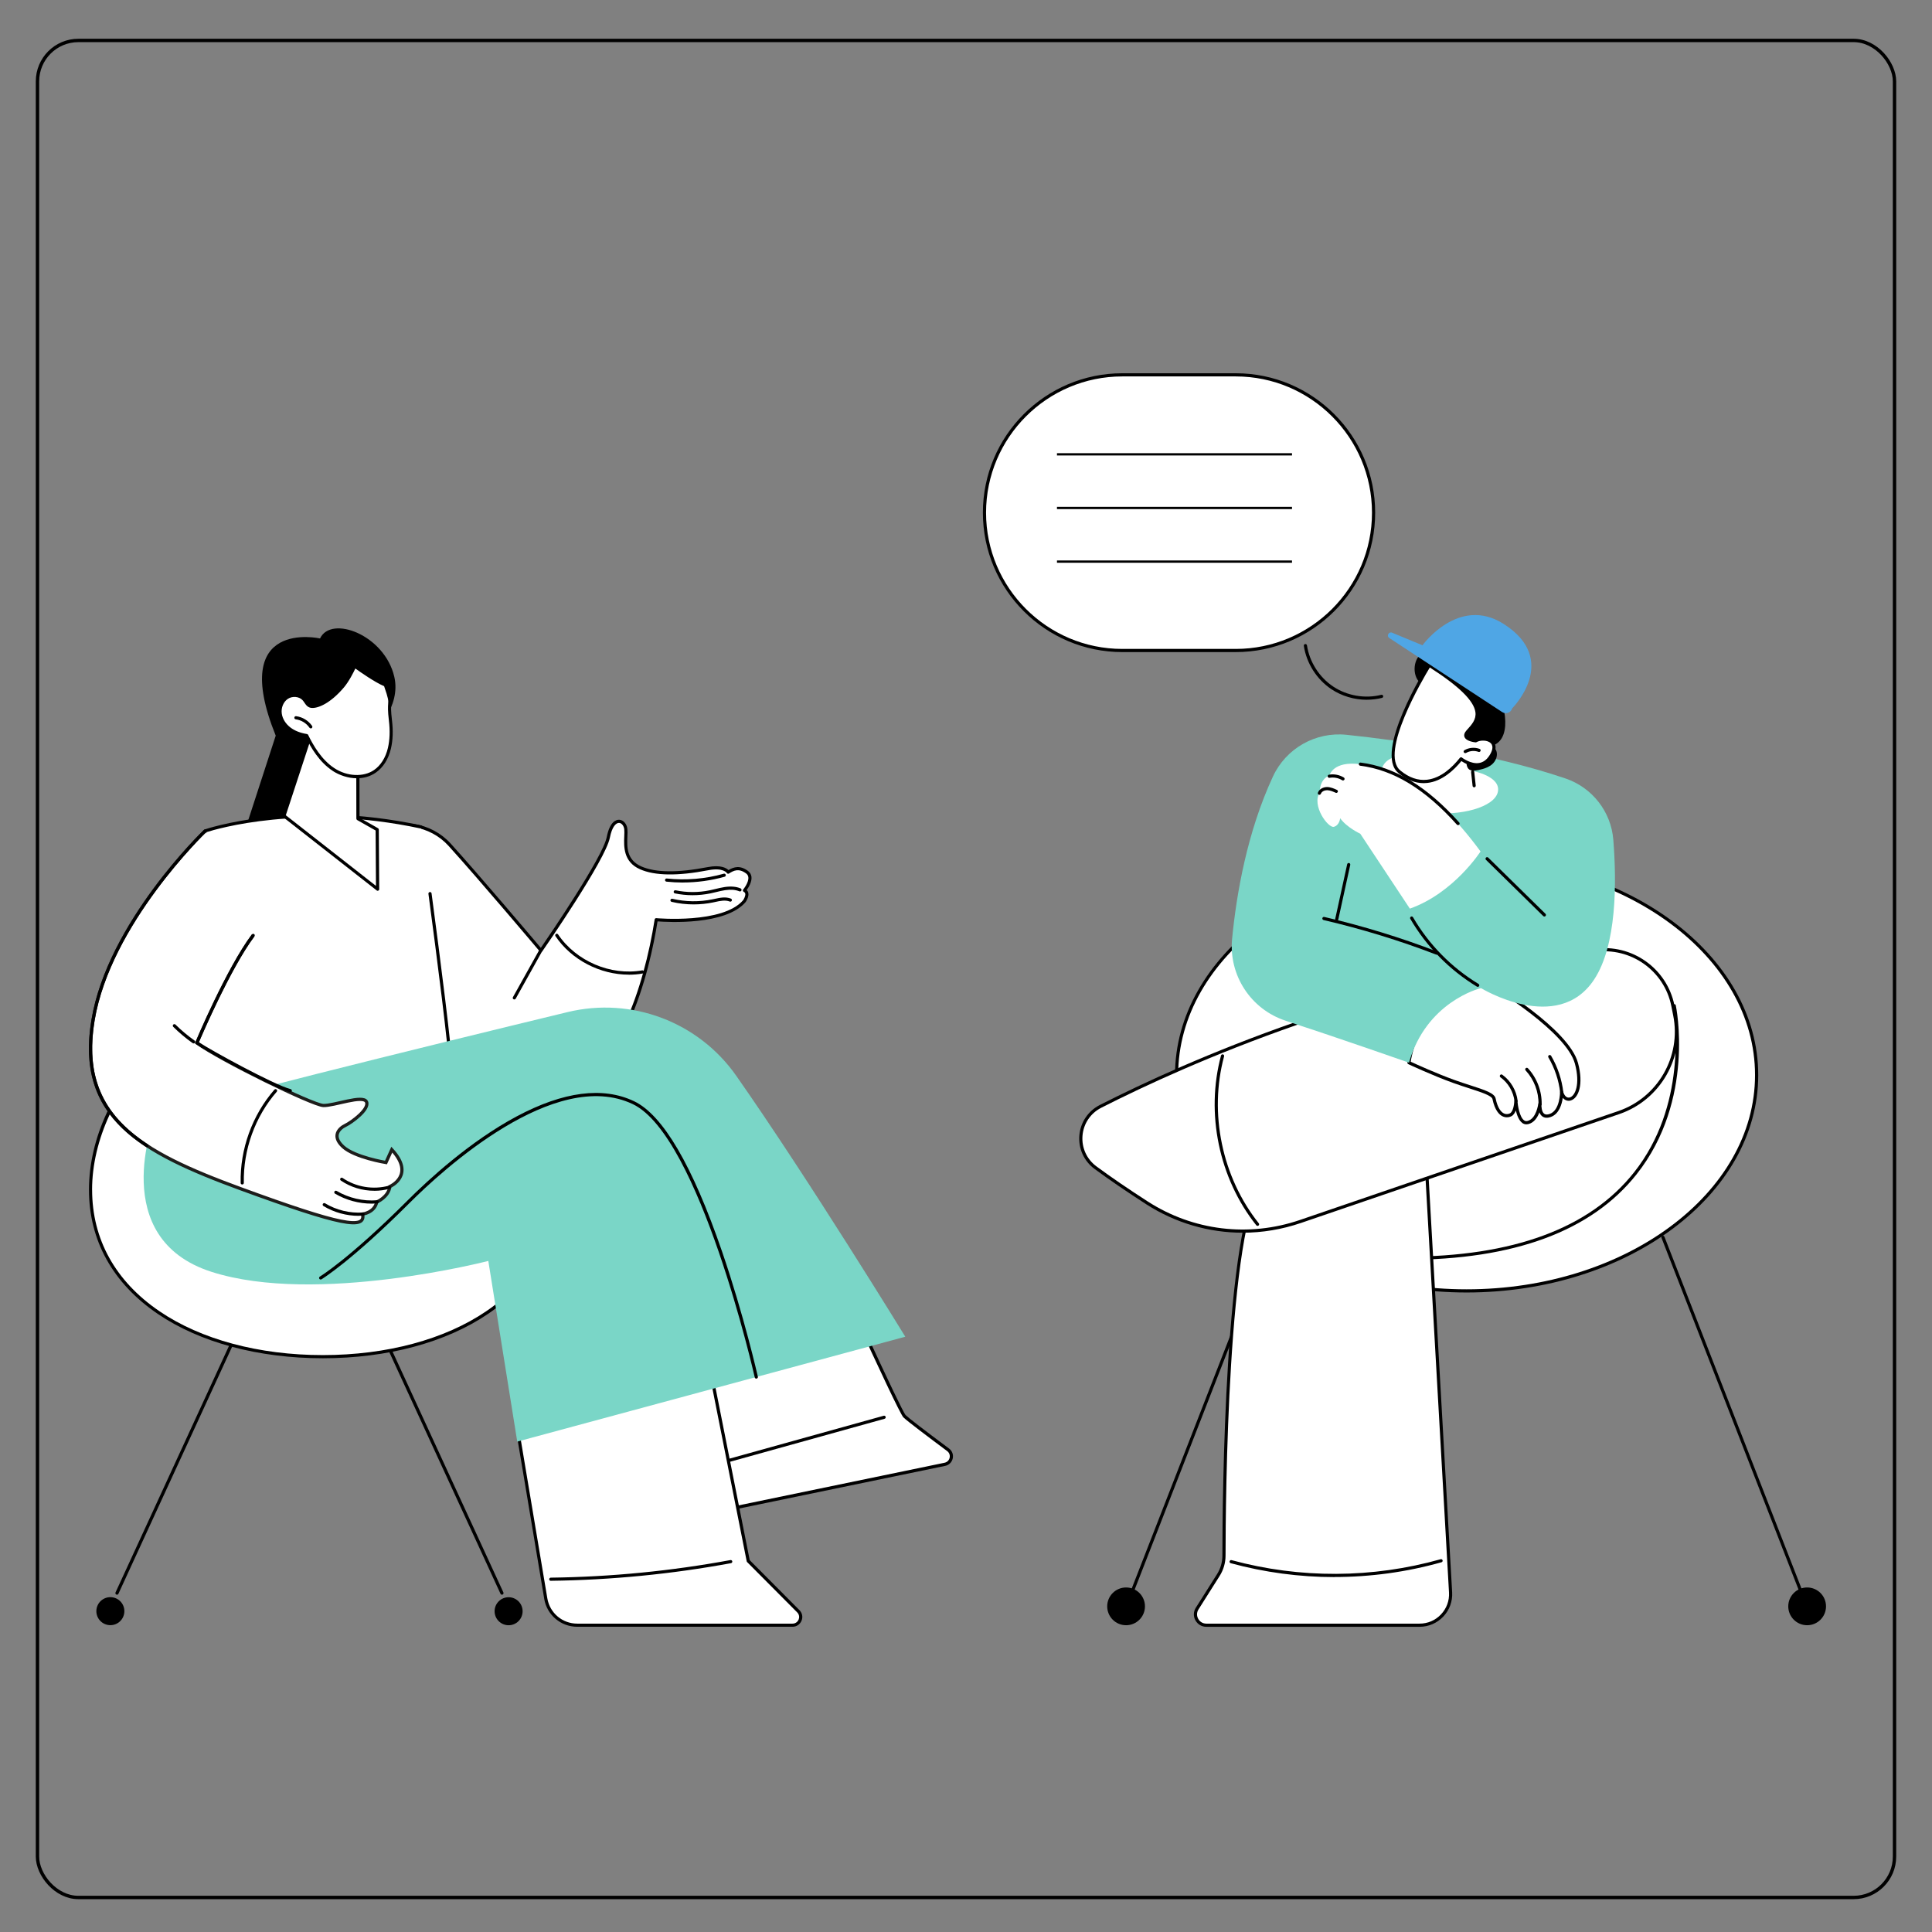 <?xml version="1.0" encoding="UTF-8"?><svg id="Laag_1" xmlns="http://www.w3.org/2000/svg" viewBox="0 0 566.93 566.93"><rect x="0" y="0" width="566.93" height="566.93" fill="#808080" stroke="none"/><defs><style>.cls-1{stroke-width:.99px;}.cls-1,.cls-2{fill:none;stroke:#000;}.cls-1,.cls-2,.cls-3{stroke-miterlimit:10;}.cls-4,.cls-3{fill:#fff;}.cls-2{stroke-width:.67px;}.cls-5{fill:#7ad6c7;}.cls-3{stroke:#1d1d1b;stroke-width:.95px;}.cls-6{fill:#4fa6e5;}</style></defs><ellipse class="cls-4" cx="430.36" cy="315.47" rx="85.1" ry="63.34"/><path d="M344.8,315.47c0-35.18,38.39-63.8,85.57-63.8,47.18,0,85.57,28.62,85.57,63.8s-38.39,63.8-85.57,63.8-85.57-28.62-85.57-63.8ZM345.72,315.47c0,34.67,37.97,62.87,84.64,62.87,46.67,0,84.64-28.21,84.64-62.87,0-34.67-37.97-62.88-84.64-62.88-46.67,0-84.64,28.21-84.64,62.88Z"/><path d="M530.22,471.94c.06,0,.11,0,.17-.03.24-.09.36-.36.26-.6l-42.23-108.39c-.09-.24-.36-.36-.6-.26-.24.09-.36.36-.26.6l42.23,108.39c.07.18.25.3.43.3Z"/><circle cx="530.29" cy="471.37" r="5.54"/><path d="M330.51,471.94c.19,0,.36-.11.43-.3l42.23-108.39c.09-.24-.02-.51-.26-.6-.24-.09-.51.02-.6.26l-42.23,108.39c-.09.24.02.51.26.6.06.02.11.03.17.03Z"/><circle cx="330.44" cy="471.37" r="5.54"/><path class="cls-4" d="M491.29,295.11c.43,1.66,14.4,76.5-83.46,74.06l-12.41-38.66,95.87-35.4Z"/><path d="M407.82,369.64c-.2,0-.37-.13-.43-.32l-12.41-38.66c-.08-.24.05-.49.28-.58l95.87-35.4c.12-.04.26-.04.38.02.12.06.2.17.23.29.07.26,5.81,27.76-11.5,49.6-13.21,16.67-35.99,25.1-67.75,25.1-1.53,0-3.09-.02-4.66-.06ZM396,330.8l12.17,37.92c1.46.03,2.89.05,4.31.05,31.46,0,54-8.32,67.02-24.75,15.49-19.54,12.08-44.43,11.43-48.28l-94.93,35.06Z"/><path class="cls-4" d="M418.41,339.64l7.24,127.64c.3,5.23-3.86,9.63-9.1,9.63h-62.57c-2.5,0-4.03-2.76-2.69-4.88l6.22-9.84c1.08-1.71,1.65-3.68,1.65-5.7.01-16.78.64-97.12,11.31-110.68l47.93-6.17Z"/><path d="M350.79,475.49c-.65-1.18-.61-2.57.11-3.71l6.22-9.84c1.03-1.63,1.58-3.52,1.58-5.45.01-16.13.62-97.26,11.41-110.97.07-.1.18-.16.31-.17l47.93-6.17c.13-.01.26.02.36.1.1.08.16.2.17.33l7.24,127.64c.15,2.66-.77,5.19-2.6,7.12-1.83,1.93-4.3,3-6.96,3h-62.57c-1.35,0-2.54-.7-3.19-1.89ZM370.73,346.24c-10.5,13.9-11.09,94.23-11.1,110.25,0,2.11-.6,4.16-1.72,5.94l-6.22,9.84c-.54.85-.57,1.88-.08,2.76.48.88,1.37,1.41,2.38,1.41h62.57c2.4,0,4.64-.96,6.29-2.71,1.65-1.75,2.49-4.03,2.35-6.43l-7.21-127.14-47.25,6.08Z"/><path d="M391.59,462.76c10.57,0,21.14-1.44,31.41-4.33.25-.07.39-.33.32-.57-.07-.25-.33-.39-.57-.32-20.05,5.64-41.26,5.73-61.36.27-.25-.07-.5.08-.57.33-.07.25.08.5.33.57,9.96,2.71,20.2,4.07,30.44,4.07Z"/><path class="cls-4" d="M490.88,295.1l.56,2.8c2.47,12.29-4.55,24.51-16.41,28.57l-93.43,31.96c-15.07,5.16-31.67,3.14-45.07-5.49-5.03-3.24-10.29-6.78-15.06-10.3-6.36-4.69-5.56-14.42,1.48-17.99,24.22-12.31,78.01-36.32,144.96-45.77,10.75-1.52,20.83,5.58,22.97,16.22Z"/><path d="M336.28,353.33c-5.73-3.69-10.8-7.16-15.08-10.31-3.12-2.3-4.79-5.97-4.47-9.83.32-3.85,2.57-7.2,6.02-8.95,25.77-13.1,78.9-36.47,145.11-45.82,10.99-1.55,21.31,5.73,23.49,16.59l.56,2.8c2.5,12.47-4.68,24.98-16.72,29.1l-93.43,31.96c-5.6,1.91-11.36,2.86-17.09,2.86-9.93,0-19.76-2.84-28.38-8.39ZM467.98,279.33c-66.08,9.33-119.1,32.66-144.82,45.73-3.16,1.61-5.22,4.67-5.51,8.2-.29,3.53,1.24,6.9,4.1,9.01,4.26,3.14,9.32,6.6,15.03,10.28,13.35,8.6,29.63,10.58,44.67,5.44l93.43-31.96c11.6-3.97,18.52-16.02,16.11-28.04l-.56-2.8c-2.08-10.37-11.94-17.34-22.45-15.85Z"/><path d="M369.02,359.72c.1,0,.2-.03.29-.1.2-.16.23-.45.07-.65-10.77-13.53-14.67-32.3-10.18-49,.07-.25-.08-.5-.33-.57-.25-.07-.5.08-.57.33-4.57,16.98-.6,36.07,10.35,49.82.09.12.23.17.36.17Z"/><path class="cls-4" d="M437.08,288.6s22.82,13.44,25.52,23.42c2.7,9.98-3.06,13.04-4.36,8.42,0,0,.07,5.65-3.32,6.87-3.39,1.22-3.06-3.31-3.06-3.31,0,0-.56,4.7-3.53,5.4-2.98.7-3.5-6.27-3.5-6.27,0,0-.09,3.31-1.57,4.01-1.48.7-3.83.17-4.84-4.71-.36-1.75-5.6-2.85-11.75-5.06-6.15-2.21-13.22-5.53-13.22-5.53,0,0,2.45-22.13,23.62-23.23Z"/><path d="M446.68,329.5c-.97-.71-1.54-2.26-1.88-3.64-.27.73-.69,1.4-1.34,1.71-.85.4-1.77.39-2.6-.02-.94-.47-2.21-1.73-2.9-5.02-.21-1.02-3.26-2.01-6.78-3.15-1.42-.46-3.02-.98-4.67-1.57-6.1-2.19-13.19-5.51-13.26-5.55-.18-.08-.29-.27-.26-.47.02-.23,2.74-22.53,24.06-23.64.09,0,.18.02.26.06.94.55,23.02,13.65,25.74,23.7,1.71,6.31.16,10.39-2.17,11.03-.75.21-1.63,0-2.3-.79-.26,1.87-1.06,4.73-3.5,5.61-1.02.37-1.87.31-2.52-.18-.39-.3-.65-.72-.83-1.17-.54,1.42-1.52,3.05-3.3,3.46-.18.04-.35.06-.52.06-.44,0-.86-.14-1.24-.42ZM451.91,323.54c.25.02.44.24.42.49-.04.58.02,2.21.8,2.79.38.29.93.3,1.64.05,3.03-1.09,3.01-6.37,3.01-6.42,0-.23.17-.43.4-.46.23-.03.45.11.51.33.36,1.29,1.11,1.95,1.94,1.72,1.58-.43,3.15-3.88,1.52-9.9-2.52-9.31-23.41-22-25.19-23.07-19,1.08-22.58,19.76-23,22.48,1.43.66,7.53,3.45,12.87,5.37,1.63.59,3.23,1.1,4.64,1.56,4.27,1.38,7.09,2.3,7.41,3.85.61,2.93,1.64,4,2.4,4.38.76.38,1.44.17,1.78,0,.99-.47,1.28-2.81,1.3-3.6,0-.25.21-.45.45-.45,0,0,0,0,.01,0,.24,0,.44.19.46.43.09,1.25.62,4.69,1.93,5.65.31.23.62.29,1,.2,2.62-.61,3.17-4.96,3.18-5,.03-.24.23-.41.46-.41.01,0,.03,0,.04,0Z"/><path class="cls-4" d="M440.57,315.74c2.37,1.7,3.98,4.44,4.31,7.34l-4.31-7.34Z"/><path d="M444.88,323.54s.04,0,.05,0c.25-.03.44-.26.41-.51-.34-3.02-2.03-5.89-4.5-7.66-.21-.15-.5-.1-.65.11-.15.21-.1.5.11.65,2.26,1.62,3.8,4.25,4.12,7.01.03.24.23.41.46.41Z"/><path class="cls-4" d="M448.03,313.79c2.55,2.75,3.97,6.5,3.9,10.25l-3.9-10.25Z"/><path d="M451.93,324.5c.25,0,.46-.2.46-.45.08-3.88-1.39-7.73-4.02-10.57-.17-.19-.47-.2-.66-.02-.19.17-.2.47-.02.66,2.47,2.67,3.85,6.28,3.77,9.92,0,.26.2.47.45.47h0Z"/><path class="cls-4" d="M454.76,310.04c1.89,3.2,3.1,6.81,3.52,10.5l-3.52-10.5Z"/><path d="M458.28,321.01s.04,0,.05,0c.25-.03.44-.26.41-.51-.43-3.75-1.67-7.44-3.58-10.69-.13-.22-.41-.29-.64-.16-.22.13-.29.41-.16.64,1.85,3.14,3.05,6.7,3.46,10.32.03.24.23.41.46.41Z"/><path class="cls-5" d="M434.6,289.95c-.67.14-16.08,4.16-21.14,21.88,0,0-20.01-7.01-36.18-12.3-10.22-3.34-16.76-13.33-15.73-24.03,1.28-13.21,4.41-31.32,11.99-47.65,3.84-8.27,12.52-13.18,21.59-12.23,15.8,1.66,42.24,5.34,64.24,12.81,7.87,2.67,13.4,9.75,14.05,18.04.99,12.51,1.03,30.88-5.64,40.97-10.75,16.27-33.19,2.51-33.19,2.51Z"/><path d="M433.63,289.59c.16,0,.31-.08.4-.22.13-.22.06-.5-.16-.64-7.92-4.8-14.57-11.56-19.23-19.57-.13-.22-.41-.3-.63-.17-.22.13-.3.41-.17.63,4.74,8.14,11.5,15.02,19.55,19.9.08.05.16.07.24.07Z"/><path d="M453.18,268.95c.12,0,.24-.05.33-.14.18-.18.18-.48,0-.66l-16.8-16.49c-.18-.18-.48-.18-.66,0-.18.18-.18.48,0,.66l16.8,16.49c.09.09.21.13.32.13Z"/><path d="M421.61,280.15c.19,0,.36-.11.43-.3.09-.24-.03-.51-.27-.6-10.77-4.14-21.93-7.56-33.17-10.18-.25-.06-.5.1-.56.35-.06.25.1.5.35.56,11.2,2.61,22.32,6.02,33.05,10.14.05.02.11.03.17.03Z"/><path d="M392.26,270.19c.21,0,.41-.15.45-.36l3.51-16.03c.05-.25-.1-.5-.35-.55-.25-.05-.5.1-.55.35l-3.51,16.03c-.05.25.1.5.35.55.03,0,.07.01.1.01Z"/><path class="cls-4" d="M431.63,218.66l.56,7.59s8.29,1.52,7.35,6.1c-.95,4.58-11.18,7.2-20.12,6.1-10.63-1.31-19.53-13.37-9.93-16.43,9.6-3.06,22.15-3.36,22.15-3.36Z"/><path d="M432.58,231.03s.03,0,.05,0c.25-.03.44-.26.41-.51l-.44-4.08c-.03-.25-.25-.44-.51-.41-.25.03-.44.26-.41.51l.44,4.08c.03.24.23.41.46.41Z"/><path class="cls-4" d="M434.45,249.86s-7.82,12.2-20.74,16.77l-14.55-21.98s-3.96-1.82-5.9-4.55c0,0-.18,2.06-1.84,2.52-1.66.46-6.67-6.27-4.12-10.14,0,0-.3-3.64,2.83-4.95,0,0,.96-4.32,9.06-3.28,7.76.99,20.22,5.1,35.27,25.62Z"/><path d="M427.85,242.13c.11,0,.22-.04.31-.12.19-.17.21-.46.04-.66-9.44-10.55-18.91-16.3-28.95-17.58-.26-.03-.49.15-.52.4-.03.25.15.49.4.52,9.81,1.25,19.09,6.9,28.37,17.28.09.1.22.15.35.15Z"/><path d="M387.16,233.22c.19,0,.37-.12.44-.3.25-.69,1.1-1.04,1.81-1.04,0,0,.02,0,.03,0,.86.01,1.73.41,2.5.75.23.11.51,0,.61-.23.11-.23,0-.51-.23-.61-.85-.38-1.82-.82-2.87-.84-.01,0-.03,0-.04,0-1.01,0-2.26.51-2.68,1.65-.09.24.03.51.28.6.05.02.11.03.16.03Z"/><path d="M394.09,229.02c.16,0,.31-.08.4-.22.13-.22.07-.5-.15-.64-1.28-.79-2.87-1.1-4.36-.84-.25.04-.42.29-.38.54.04.25.29.42.54.38,1.26-.22,2.62.03,3.71.71.08.05.16.07.24.07Z"/><path d="M434.92,225.7c1.08-.3,2.17-.72,3.03-1.52.86-.8,1.44-2.03,1.28-3.26-.16-1.22-1.23-2.3-2.34-2.11,1.51.19,3.01-.85,3.82-2.27.81-1.43,1.04-3.18,1-4.86-.09-3.86-1.51-7.6-3.6-10.69-2.09-3.09-4.84-5.59-7.76-7.7-2.22-1.6-4.63-3.02-7.25-3.35-2.63-.33-5.52.62-7.06,3-1.54,2.38-1.19,6.22,1.08,7.71-2.26.65-3.48,4-2.25,6.2,1.14,2.06,3.66,2.68,5.03,4.57,1.19,1.64,1.3,3.91,1.81,5.94.73,2.87,8.38,3.35,8.58,6.31.17,2.55,1.39,2.93,4.63,2.02Z"/><path class="cls-4" d="M419.41,195.23s-15.9,25.41-8.77,31.25c7.13,5.84,13.68,1.8,18.1-3.78,0,0,5.42,4.27,8.65-.64,3.23-4.91-2.06-5.98-4.35-4.67,0,0-4.47-.4-2.34-2.76,3.08-3.41,7.43-7.51-11.28-19.4Z"/><path d="M410.35,226.84c-7.36-6.03,8.01-30.8,8.67-31.85.07-.1.17-.18.29-.21.12-.03.25,0,.35.06,9.19,5.83,13.7,10.29,14.2,14.03.35,2.58-1.23,4.32-2.63,5.86l-.19.21c-.26.29-.55.7-.43,1,.2.52,1.44.87,2.33.97,1.51-.78,4.01-.7,5.23.6.61.65,1.36,2.13-.39,4.8-.94,1.43-2.15,2.27-3.59,2.5-2.29.37-4.5-.9-5.36-1.48-2.25,2.75-5.74,5.96-10.02,6.42-.35.04-.69.06-1.04.06-2.53,0-5.02-.99-7.42-2.96ZM429.03,222.33s2.55,1.97,5.01,1.56c1.17-.19,2.17-.9,2.96-2.1.74-1.12,1.42-2.67.49-3.66-.94-1-3.08-1.01-4.22-.35-.08.05-.18.07-.27.06-.28-.02-2.74-.28-3.25-1.57-.23-.6-.03-1.26.6-1.96l.2-.22c1.32-1.46,2.69-2.96,2.4-5.11-.45-3.34-4.83-7.64-13.38-13.11-1.96,3.24-14.89,25.11-8.63,30.24,2.53,2.08,5.15,2.99,7.78,2.7,4.14-.45,7.54-3.74,9.66-6.42.09-.12.23-.18.36-.18.1,0,.2.03.29.1Z"/><path d="M429.96,221.01c.08,0,.16-.02.23-.06,1.1-.64,2.46-.76,3.66-.32.24.09.51-.03.6-.28.09-.24-.03-.51-.28-.6-1.45-.53-3.11-.39-4.45.39-.22.13-.3.41-.17.63.09.15.24.23.4.23Z"/><path d="M109.64,214.9s8.15-7.32,6.06-16.32c-2.86-12.28-18.51-18.17-21.79-11.23,0,0-27-6.1-13,28.52l-8.33,25.62,24.42-2.65,2.54-21.75,10.1-2.19Z"/><path d="M34.33,467.95c.18,0,.34-.1.42-.27l58.05-126.13c.11-.23,0-.51-.23-.62-.23-.11-.51,0-.62.23l-58.05,126.13c-.11.23,0,.51.23.62.06.03.13.04.19.04Z"/><circle cx="32.38" cy="472.8" r="4.11" transform="translate(-435.21 395.69) rotate(-76.72)"/><path d="M147.3,467.95c.06,0,.13-.01.19-.04.23-.11.33-.38.23-.62l-58.05-126.13c-.11-.23-.38-.34-.62-.23-.23.11-.33.38-.23.62l58.05,126.13c.08.17.25.27.42.27Z"/><circle cx="149.25" cy="472.8" r="4.11" transform="translate(-290.61 244.02) rotate(-45)"/><path class="cls-4" d="M162.92,349.14c0,30.75-30.52,48.97-68.17,48.97-37.65,0-68.17-18.22-68.17-48.97,0-30.75,30.52-62.4,68.17-62.4s68.17,31.64,68.17,62.4Z"/><path d="M46.28,385.54c-13.2-8.98-20.17-21.57-20.17-36.4,0-15.19,7.33-30.89,20.11-43.07,13.4-12.76,30.63-19.79,48.53-19.79s35.13,7.03,48.53,19.79c12.78,12.18,20.11,27.87,20.11,43.07s-6.97,27.42-20.17,36.4c-12.35,8.4-29.56,13.03-48.47,13.03-18.91,0-36.12-4.63-48.47-13.03ZM27.03,349.14c0,14.51,6.83,26.83,19.76,35.63,12.19,8.3,29.22,12.87,47.94,12.87,18.72,0,35.75-4.57,47.95-12.87,12.93-8.8,19.76-21.12,19.76-35.63,0-29.23-28.96-61.93-67.71-61.93-38.75,0-67.71,32.7-67.71,61.93Z"/><path class="cls-4" d="M45.12,341.76c1.39,8.24,5.28,15.89,10.83,21.3,5.55,5.41,12.73,8.53,19.99,8.7l-30.82-30Z"/><path d="M75.95,372.22c.25,0,.46-.2.46-.45,0-.26-.2-.47-.45-.47-7.18-.17-14.17-3.21-19.67-8.57-5.52-5.37-9.32-12.85-10.7-21.04-.04-.25-.28-.42-.53-.38-.25.04-.42.28-.38.53,1.41,8.39,5.31,16.05,10.97,21.56,5.67,5.52,12.88,8.66,20.3,8.83h.01Z"/><path class="cls-4" d="M125.73,305.27s27.99,14.06,41.71,11.84c13.72-2.22,22.01-27.39,25.11-47.22,0,0,19.68,1.83,25.89-5.48,0,0,1.62-2.31,0-3.13,0,0,3.07-3.66.75-5.35-2.32-1.7-4.01-.97-5.53,0,0,0-1.08-1.96-5.92-1.02-4.84.94-13.92,2.36-19.78-.25-5.86-2.61-4.02-8.6-4.34-11.35-.32-2.75-3.85-4.13-5.14,2.43-1.28,6.55-19.75,33.17-19.75,33.17,0,0-17.65-20.94-26.8-31.02-2.76-3.04-6.48-5.02-10.52-5.61l-8.85-.14,13.16,63.13Z"/><path d="M125.52,305.68c-.13-.06-.22-.18-.25-.32l-13.16-63.13c-.03-.14,0-.28.1-.39.09-.11.22-.17.36-.17l8.85.14s.04,0,.06,0c4.14.6,7.98,2.65,10.8,5.76,8.29,9.14,23.76,27.43,26.42,30.57,2.53-3.68,18.18-26.6,19.34-32.5.92-4.68,2.85-5.12,3.65-5.09,1.22.05,2.23,1.18,2.41,2.7.07.62.04,1.35,0,2.2-.12,3.05-.28,6.85,4.06,8.78,4.15,1.85,10.72,1.92,19.5.22,3.82-.74,5.49.27,6.1.87,1.59-.94,3.39-1.47,5.71.23.6.44.95,1.03,1.04,1.74.18,1.48-.86,3.14-1.4,3.88.23.22.39.48.46.79.29,1.17-.64,2.55-.77,2.74-5.86,6.88-22.84,5.91-25.85,5.67-1.07,6.71-3.57,19.12-8.55,29.91-4.81,10.43-10.49,16.24-16.88,17.27-1.04.17-2.15.25-3.32.25-14.34,0-37.61-11.6-38.67-12.13ZM192.6,269.43c.19.02,19.51,1.72,25.47-5.28.21-.3.77-1.3.61-1.95-.06-.22-.19-.38-.43-.5-.13-.06-.22-.18-.25-.32-.03-.14,0-.28.1-.39.02-.02,1.68-2.03,1.49-3.58-.06-.46-.27-.82-.66-1.11-2.14-1.57-3.59-.89-5.01.02-.1.07-.23.08-.36.06-.12-.03-.23-.11-.29-.22,0-.02-1.05-1.64-5.43-.8-8.97,1.74-15.72,1.64-20.05-.29-4.91-2.18-4.73-6.69-4.61-9.67.03-.81.06-1.5,0-2.05-.12-1.04-.78-1.85-1.52-1.88-.01,0-.03,0-.04,0-.88,0-2.04,1.14-2.66,4.34-1.29,6.57-19.07,32.26-19.83,33.35-.08.12-.22.19-.36.2-.14,0-.28-.05-.38-.16-.18-.21-17.75-21.05-26.79-31.01-2.67-2.94-6.3-4.88-10.22-5.46l-8.24-.13,13,62.34c2.54,1.25,28.41,13.77,41.23,11.7,13.17-2.13,21.55-26.56,24.73-46.83.04-.23.23-.39.46-.39.01,0,.03,0,.04,0ZM125.73,305.27h0,0Z"/><path d="M184.52,286.02c1.37,0,2.74-.11,4.08-.35.25-.04.42-.29.38-.54-.04-.25-.29-.42-.54-.38-9.26,1.63-19.4-2.71-24.67-10.55-.14-.21-.43-.27-.64-.13-.21.14-.27.43-.13.64,4.7,6.99,13.14,11.3,21.52,11.3Z"/><path d="M150.92,293.29c.16,0,.32-.09.41-.24l7.65-13.71c.13-.22.04-.51-.18-.63-.22-.12-.51-.04-.63.18l-7.65,13.71c-.13.22-.04.51.18.63.07.04.15.06.23.06Z"/><path d="M203.55,265.39c1.94,0,3.87-.2,5.76-.59l.54-.12c1.47-.32,2.98-.65,4.29-.13.24.09.51-.02.6-.26.09-.24-.02-.51-.26-.6-1.57-.62-3.23-.26-4.83.09l-.53.11c-3.88.81-7.97.76-11.82-.15-.25-.06-.5.1-.56.34-.06.25.1.5.34.56,2.11.5,4.29.75,6.46.75Z"/><path d="M200.36,258.96c4.15,0,8.32-.57,12.28-1.69.25-.07.39-.33.32-.57-.07-.25-.33-.39-.57-.32-5.38,1.53-11.17,2.01-16.73,1.41-.26-.03-.48.16-.51.41-.03.25.16.48.41.51,1.59.17,3.2.26,4.81.26Z"/><path d="M203.24,262.69c1.76,0,3.52-.18,5.22-.53.55-.11,1.09-.25,1.64-.38.88-.21,1.8-.44,2.7-.57,1.66-.24,3.02-.13,4.16.34.24.1.51-.01.61-.25.1-.24-.01-.51-.25-.61-1.3-.54-2.82-.67-4.65-.4-.95.14-1.88.37-2.79.59-.54.13-1.07.26-1.61.37-3.28.68-6.75.69-10.03,0-.25-.05-.5.11-.55.36-.05.25.11.5.36.55,1.7.35,3.44.53,5.18.53Z"/><path class="cls-4" d="M46.47,321.56l13.73-77.73s26.05-9.15,63.32-1.18c0,0,8.31,59.71,9.01,73.3l-86.06,5.61Z"/><path d="M46.47,322.03s.02,0,.03,0l86.06-5.61c.25-.02.45-.23.43-.49-.43-8.36-3.69-33.85-6.35-53.77-.03-.25-.26-.43-.52-.4-.25.03-.43.27-.4.52,2.61,19.55,5.8,44.47,6.32,53.24l-85.01,5.54,13.58-76.87c2.79-.9,28.05-8.52,62.81-1.08.25.05.5-.11.55-.36.05-.25-.11-.5-.36-.55-36.97-7.91-63.31,1.11-63.57,1.2-.16.06-.27.19-.3.36l-13.73,77.73c-.02.14.02.28.11.39.09.1.21.15.35.15Z"/><path class="cls-4" d="M235.05,350.3s28.64,63.54,30.38,65.27c1.14,1.13,8.11,6.37,12.79,9.85,1.66,1.23,1.08,3.84-.95,4.26l-65.58,13.57-16.69-74.6,40.04-18.35Z"/><path d="M211.24,443.36l-16.69-74.6c-.05-.21.06-.43.26-.52l40.04-18.35c.11-.05.24-.06.36-.01.12.04.21.13.26.24,11.46,25.43,28.98,63.76,30.28,65.13.85.84,5.37,4.32,12.74,9.81.91.68,1.33,1.79,1.08,2.91-.25,1.11-1.09,1.95-2.21,2.18l-65.58,13.57s-.06,0-.09,0c-.21,0-.4-.15-.45-.36ZM195.54,368.92l16.5,73.79,65.13-13.48c.76-.16,1.33-.72,1.49-1.47.17-.75-.11-1.5-.73-1.96-5.24-3.9-11.72-8.78-12.84-9.89-1.72-1.7-26.57-56.74-30.28-64.98l-39.28,18Z"/><path d="M210.77,429.89s.08,0,.12-.02l48.68-13.54c.25-.07.39-.32.32-.57-.07-.25-.33-.39-.57-.32l-48.68,13.54c-.25.07-.39.32-.32.57.06.21.24.34.45.34Z"/><path class="cls-4" d="M151.56,417.78l8.59,51.31c.76,4.51,4.66,7.82,9.24,7.82h63.17c2.13,0,3.21-2.58,1.7-4.09l-14.69-14.76-12.41-62.54-55.6,22.26Z"/><path d="M159.7,469.16l-8.59-51.31c-.04-.22.08-.43.29-.51l55.6-22.26c.13-.05.27-.04.39.02.12.07.21.18.23.32l12.38,62.4,14.59,14.66c.83.84,1.07,2.03.61,3.12s-1.47,1.76-2.64,1.76h-63.17c-4.82,0-8.9-3.45-9.7-8.21ZM152.08,418.07l8.53,50.94c.72,4.31,4.41,7.43,8.78,7.43h63.17c.95,0,1.55-.62,1.79-1.19.24-.58.26-1.43-.42-2.11l-14.69-14.76c-.06-.06-.11-.15-.13-.24l-12.3-61.99-54.74,21.92Z"/><path d="M161.64,463.87h0c17.69-.22,35.48-1.96,52.87-5.17.25-.05.42-.29.37-.54-.05-.25-.29-.42-.54-.37-17.35,3.21-35.08,4.94-52.72,5.16-.26,0-.46.21-.46.47,0,.25.21.46.46.46Z"/><path class="cls-5" d="M45.34,328.22s-14.03,35.15,16.75,45c30.78,9.86,81.2-3.21,81.2-3.21l8.49,53.02,113.87-30.78s-28.36-46.26-49.61-76.58c-11.08-15.81-30.72-23.23-49.49-18.68-41.65,10.08-115,28.07-121.22,31.22Z"/><path d="M221.94,404.54s.07,0,.1-.01c.25-.06.41-.3.35-.55-.04-.18-4.07-17.97-10.5-36.71-8.67-25.24-17.35-40.09-25.82-44.12-9.15-4.36-20.74-2.86-34.46,4.45-13.69,7.3-25.98,18.63-32.09,24.74-17.12,17.1-25.58,22.21-25.66,22.26-.22.13-.29.42-.16.64.13.22.42.29.64.16.08-.05,8.62-5.19,25.84-22.4,9.57-9.56,42.58-39.92,65.49-29.01,19.69,9.38,35.65,79.49,35.81,80.2.05.22.24.36.45.36Z"/><polygon class="cls-4" points="92.43 211.69 83.34 239.39 110.82 260.91 110.7 243.42 105.04 240.22 105.01 222.55 92.43 211.69"/><path d="M110.53,261.28l-27.48-21.52c-.15-.12-.22-.32-.16-.51l9.09-27.71c.05-.15.17-.26.32-.3.15-.04.31,0,.43.1l12.58,10.87c.1.09.16.22.16.35l.03,17.4,5.42,3.07c.14.08.23.23.24.4l.12,17.49c0,.18-.1.34-.26.42-.06.03-.13.05-.2.05-.1,0-.2-.03-.29-.1ZM104.81,240.62c-.15-.08-.24-.24-.24-.4l-.03-17.46-11.9-10.27-8.77,26.74,26.46,20.73-.11-16.26-5.43-3.07Z"/><path class="cls-4" d="M89.14,205.18c-1.21-1.34-3.44-1.48-4.94-.47-1.5,1.01-2.22,2.95-1.98,4.74.24,1.79,1.35,3.39,2.79,4.47,1.45,1.08,3.21,1.67,4.99,1.95,1.89,3.85,4.3,7.61,7.88,9.96,3.59,2.35,8.58,2.96,12.11.54,2.26-1.55,3.66-4.11,4.28-6.78.62-2.66.63-5.45.3-8.16-.86-7.1.87-3.59-1.49-10.41-3.28-1.32-9-5.55-9-5.55,0,0-1.68,3.79-3.53,5.97-3.6,4.26-7.11,5.98-9.04,5.85-1.3-.09-1.6-1.26-2.37-2.11Z"/><path d="M97.64,226.21c-3.97-2.6-6.42-6.86-7.94-9.93-1.97-.35-3.64-1.02-4.96-2-1.65-1.23-2.73-2.97-2.98-4.78-.27-2.04.6-4.12,2.18-5.19,1.73-1.16,4.22-.92,5.54.54.24.26.43.54.61.81.47.7.77,1.09,1.44,1.14,1.82.13,5.19-1.58,8.66-5.68,1.79-2.11,3.45-5.83,3.46-5.86.06-.13.17-.22.31-.26.14-.04.28,0,.39.08.06.04,5.71,4.21,8.9,5.5.12.05.22.15.26.28,1.42,4.11,1.39,4.56,1.3,5.76-.06.79-.14,1.87.21,4.74.37,3.05.27,5.85-.31,8.32-.71,3.06-2.3,5.57-4.47,7.06-1.69,1.16-3.61,1.64-5.51,1.64-2.58,0-5.15-.89-7.12-2.17ZM104.27,196.17c-.53,1.13-1.88,3.82-3.36,5.56-3.93,4.64-7.53,6.13-9.43,6.01-1.16-.08-1.68-.86-2.15-1.55-.17-.26-.34-.5-.53-.71-1.01-1.12-3-1.3-4.34-.4-1.29.87-2.01,2.59-1.78,4.29.21,1.56,1.16,3.08,2.61,4.16,1.25.93,2.86,1.56,4.79,1.87.15.02.28.12.34.25,1.46,2.98,3.85,7.25,7.72,9.78,3.73,2.44,8.5,2.66,11.6.54,1.98-1.35,3.43-3.66,4.09-6.5.55-2.37.65-5.06.29-8-.36-2.96-.27-4.14-.22-4.92.08-1.05.11-1.45-1.19-5.2-2.8-1.19-7.05-4.18-8.45-5.19Z"/><path d="M91.2,213.75c.09,0,.18-.03.26-.08.21-.15.27-.43.12-.65-1.07-1.56-2.82-2.63-4.69-2.86-.25-.04-.49.15-.52.4-.03.25.15.49.4.52,1.61.2,3.12,1.12,4.04,2.46.09.13.24.2.38.2Z"/><path class="cls-3" d="M60.2,243.83c-.45.41-28.18,27.07-32.9,55.5-4.72,28.43,13.84,38.69,43.34,49.5,29.5,10.81,36.76,12.05,35.76,7.43,0,0,3.5-.41,4.15-3.54,0,0,3.43-1.41,3.86-4.54,0,0,7.56-3.28.56-10.83l-1.71,3.78s-9.15-1.49-12.58-4.62c-3.43-3.13-1.18-5.4.64-6.27,1.82-.86,7.19-4.76,6.22-6.92-.97-2.16-9.55,1.19-12.66,1.08-3.11-.11-30.14-13.3-37.12-18.39,0,0,9.12-21.7,16.52-31.54"/><path d="M85.18,320.52c.21,0,.39-.14.45-.35.06-.25-.08-.5-.33-.57-5.1-1.32-23.66-11.58-26.95-13.75,1.21-2.82,9.54-22.09,16.32-31.09.15-.2.11-.5-.09-.65-.2-.15-.5-.11-.65.09-7.35,9.78-16.49,31.42-16.58,31.64-.08.2-.02.43.15.55,2.22,1.62,22.21,12.72,27.57,14.11.04.01.08.01.12.01Z"/><path d="M43.13,336.65c.15,0,.3-.07.39-.21.14-.21.08-.5-.13-.64-13.51-8.85-18.33-20.07-15.62-36.39,4.68-28.18,32.48-54.98,32.75-55.23.19-.17.2-.47.03-.66-.17-.19-.47-.2-.66-.03-.28.26-28.32,27.29-33.05,55.77-2.78,16.73,2.16,28.24,16.03,37.32.08.05.17.08.25.08Z"/><path d="M71.1,347.57h0c.26,0,.46-.22.45-.47-.21-9.7,3.31-19.45,9.66-26.74.17-.19.15-.49-.05-.65-.19-.17-.49-.15-.65.05-6.5,7.47-10.1,17.44-9.89,27.37,0,.25.21.45.46.45Z"/><path d="M56.82,306.19c.15,0,.29-.07.38-.2.15-.21.1-.5-.11-.65-1.98-1.4-3.86-2.97-5.59-4.68-.18-.18-.48-.18-.66,0-.18.18-.18.48,0,.66,1.76,1.74,3.68,3.35,5.7,4.78.08.06.17.08.27.08Z"/><path d="M105.27,356.76c.43,0,.87-.01,1.3-.04.26-.02.45-.24.43-.49-.02-.26-.24-.45-.49-.43-3.86.26-7.81-.7-11.12-2.7-.22-.13-.5-.06-.64.16-.13.22-.06.5.16.64,3.11,1.88,6.74,2.88,10.37,2.88Z"/><path d="M109.11,353.2c.54,0,1.07-.02,1.6-.06.26-.02.45-.24.43-.5-.02-.26-.24-.45-.5-.43-4.09.32-8.3-.65-11.85-2.74-.22-.13-.5-.06-.64.16-.13.22-.06.51.16.64,3.25,1.91,7.02,2.93,10.79,2.93Z"/><path d="M109.82,349.43c1.54,0,3.07-.2,4.56-.62.25-.07.39-.32.32-.57-.07-.25-.32-.39-.57-.32-4.58,1.27-9.67.43-13.6-2.26-.21-.14-.5-.09-.64.12-.14.21-.09.5.12.64,2.88,1.97,6.35,3,9.81,3Z"/><path class="cls-4" d="M329.33,110h33.29c22.34,0,40.44,18.11,40.44,40.44,0,22.34-18.11,40.44-40.44,40.44h-33.29c-22.34,0-40.44-18.11-40.44-40.44,0-22.34,18.11-40.44,40.44-40.44Z"/><path d="M288.42,150.44c0-22.56,18.35-40.91,40.91-40.91h33.29c22.56,0,40.91,18.35,40.91,40.91s-18.35,40.91-40.91,40.91h-33.29c-22.56,0-40.91-18.35-40.91-40.91ZM329.33,110.46c-22.04,0-39.98,17.93-39.98,39.98s17.93,39.98,39.98,39.98h33.29c22.04,0,39.98-17.93,39.98-39.98,0-22.04-17.93-39.98-39.98-39.98h-33.29Z"/><path d="M401.09,205.33c1.5,0,3-.18,4.45-.54.25-.06.4-.31.34-.56-.06-.25-.31-.4-.56-.34-4.75,1.2-10.03.29-14.11-2.43-4.08-2.72-6.96-7.23-7.69-12.08-.04-.25-.27-.42-.53-.39-.25.04-.43.28-.39.53.77,5.1,3.79,9.86,8.09,12.72,3.05,2.03,6.73,3.1,10.4,3.1Z"/><line class="cls-2" x1="310.16" y1="133.32" x2="379.13" y2="133.32"/><line class="cls-2" x1="310.16" y1="149.06" x2="379.13" y2="149.06"/><line class="cls-2" x1="310.16" y1="164.8" x2="379.13" y2="164.8"/><path class="cls-6" d="M408.5,185.66l8.92,3.69h0s10.59-14.69,23.82-6.26c16.7,10.64,2.5,24.76,2.5,24.76h0c-.36,1.28-1.86,1.83-2.96,1.09l-33.1-21.72c-.9-.59-.17-1.97.83-1.56Z"/><rect class="cls-1" x="11" y="11.87" width="544.93" height="544.93" rx="12" ry="12"/></svg>